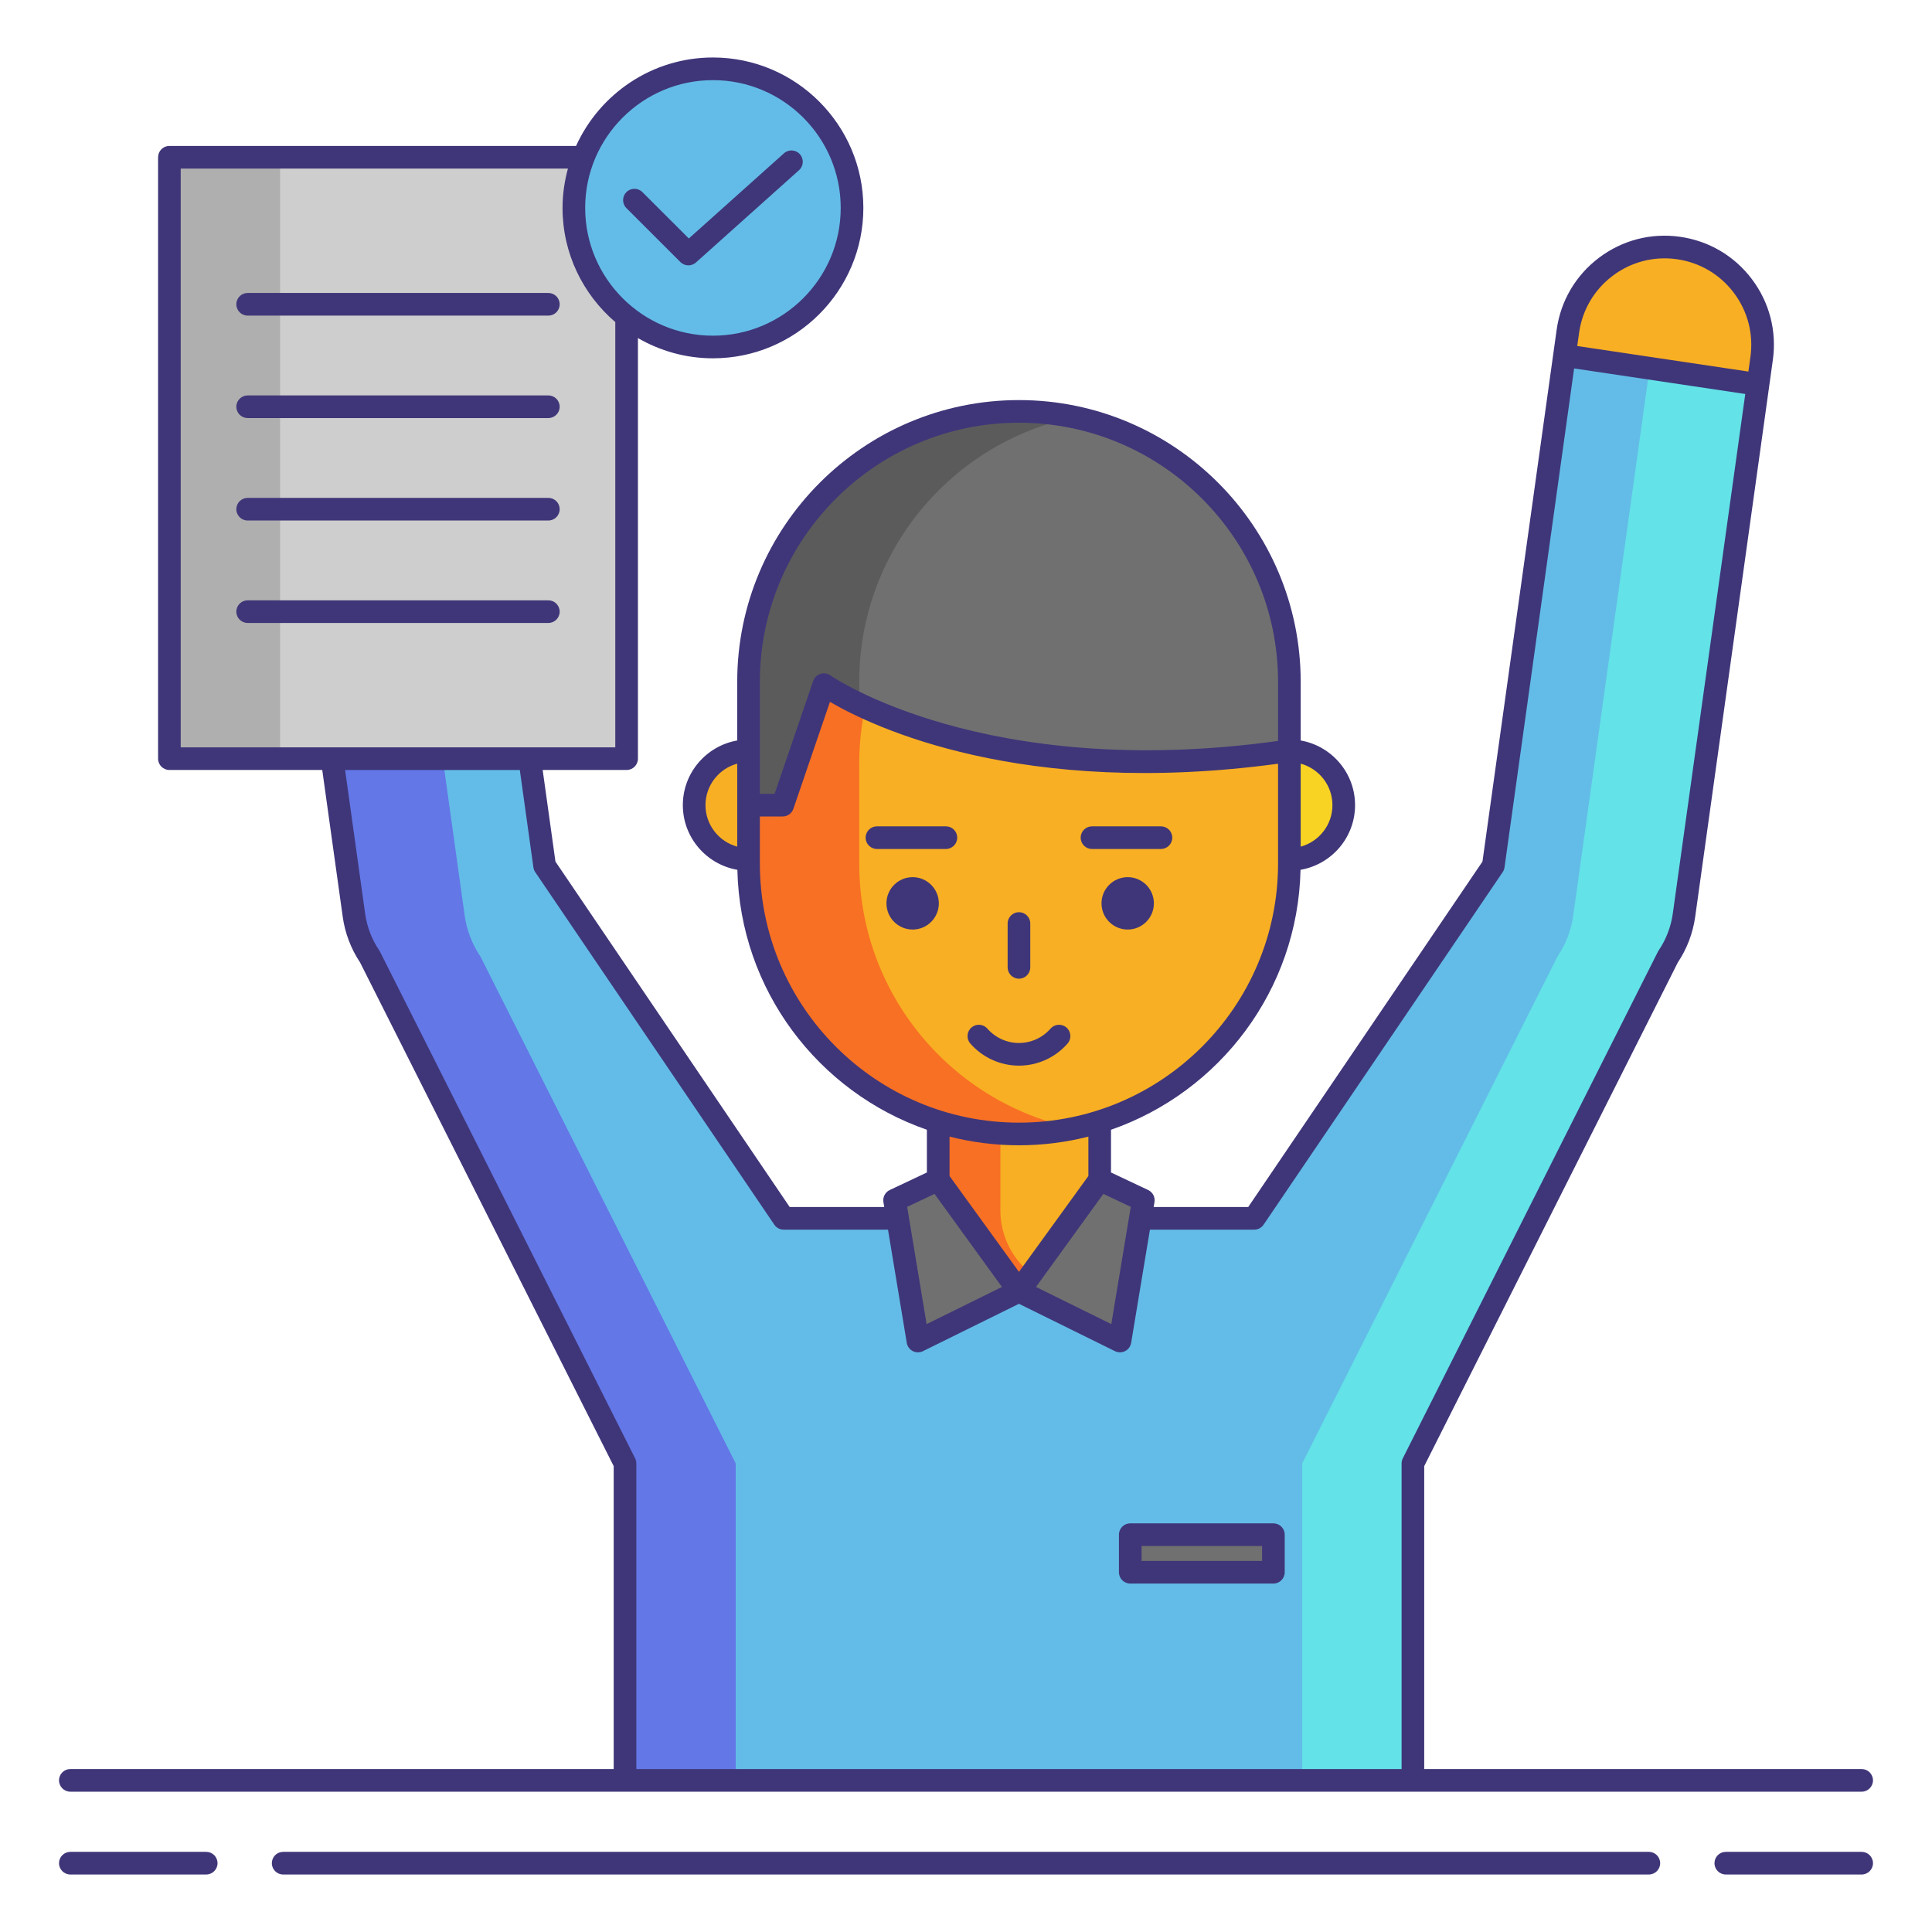 <svg width="512" height="512" viewBox="0 0 512 512" fill="none" xmlns="http://www.w3.org/2000/svg">
<path d="M444.758 65.718C430.586 63.738 417.478 73.632 415.498 87.814L395.744 229.438L332.384 322.872H207.684L144.324 229.438L124.57 87.814C122.59 73.632 109.482 63.738 95.31 65.718C81.128 67.696 71.234 80.796 73.212 94.978L93.8 242.578C94.348 246.51 95.792 250.262 98.02 253.548L165.634 387.826V471.818H374.434V387.826L442.048 253.548C444.276 250.264 445.72 246.51 446.268 242.578L466.856 94.978C468.834 80.794 458.94 67.694 444.758 65.718Z" fill="#63BCE7"/>
<path d="M127.354 253.548C125.126 250.264 123.682 246.51 123.134 242.578L102.546 94.978C101.144 84.926 105.724 75.438 113.55 70.048C108.4 66.51 101.982 64.786 95.31 65.718C81.128 67.696 71.234 80.796 73.212 94.978L93.8 242.578C94.348 246.51 95.792 250.262 98.02 253.548L165.634 387.826V471.818H194.968V387.826L127.354 253.548Z" fill="#6377E7"/>
<path d="M412.714 253.548C414.942 250.264 416.386 246.51 416.934 242.578L437.522 94.978C438.924 84.926 434.344 75.438 426.518 70.048C431.668 66.51 438.086 64.786 444.758 65.718C458.94 67.696 468.834 80.796 466.856 94.978L446.268 242.578C445.72 246.51 444.276 250.262 442.048 253.548L374.434 387.826V471.818H345.1V387.826L412.714 253.548Z" fill="#63E2E7"/>
<path d="M270.034 342.172C258.216 342.172 248.638 332.592 248.638 320.776V292.68C248.638 280.862 258.218 271.284 270.034 271.284C281.852 271.284 291.43 280.864 291.43 292.68V320.774C291.43 332.592 281.85 342.172 270.034 342.172Z" fill="#F8AF23"/>
<path d="M265.116 320.774V292.68C265.116 283.784 270.548 276.16 278.274 272.932C275.738 271.872 272.956 271.284 270.034 271.284C258.216 271.284 248.638 280.864 248.638 292.68V320.774C248.638 332.592 258.218 342.17 270.034 342.17C272.954 342.17 275.738 341.58 278.274 340.522C270.548 337.296 265.116 329.672 265.116 320.774Z" fill="#F87023"/>
<path d="M198.37 227.782C206.328 227.782 212.78 221.331 212.78 213.372C212.78 205.414 206.328 198.962 198.37 198.962C190.412 198.962 183.96 205.414 183.96 213.372C183.96 221.331 190.412 227.782 198.37 227.782Z" fill="#F8AF23"/>
<path d="M341.696 227.782C349.654 227.782 356.106 221.331 356.106 213.372C356.106 205.414 349.654 198.962 341.696 198.962C333.737 198.962 327.286 205.414 327.286 213.372C327.286 221.331 333.737 227.782 341.696 227.782Z" fill="#F8D323"/>
<path d="M270.034 300.512C230.456 300.512 198.37 268.428 198.37 228.848V202.424C198.37 162.846 230.454 130.76 270.034 130.76C309.612 130.76 341.698 162.844 341.698 202.424V228.848C341.696 268.428 309.612 300.512 270.034 300.512Z" fill="#F8AF23"/>
<path d="M227.704 228.85V202.426C227.704 167.874 252.158 139.04 284.7 132.27C279.966 131.286 275.06 130.762 270.034 130.762C230.456 130.762 198.37 162.846 198.37 202.426V228.85C198.37 268.428 230.454 300.514 270.034 300.514C275.062 300.514 279.966 299.992 284.7 299.006C252.158 292.236 227.704 263.4 227.704 228.85Z" fill="#F87023"/>
<path d="M241.86 246.338C245.693 246.338 248.8 243.231 248.8 239.398C248.8 235.565 245.693 232.458 241.86 232.458C238.027 232.458 234.92 235.565 234.92 239.398C234.92 243.231 238.027 246.338 241.86 246.338Z" fill="#3F3679"/>
<path d="M298.85 246.338C302.683 246.338 305.79 243.231 305.79 239.398C305.79 235.565 302.683 232.458 298.85 232.458C295.017 232.458 291.91 235.565 291.91 239.398C291.91 243.231 295.017 246.338 298.85 246.338Z" fill="#3F3679"/>
<path d="M198.37 213.372H207.418L218.334 181.442C218.334 181.442 259.824 211.02 341.696 198.96V180.692C341.696 141.114 309.612 109.028 270.032 109.028C230.454 109.028 198.368 141.112 198.368 180.692L198.37 213.372Z" fill="#707070"/>
<path d="M284.7 110.536C279.966 109.552 275.06 109.028 270.034 109.028C230.456 109.028 198.37 141.112 198.37 180.692V213.372H207.418L218.334 181.444C218.334 181.444 221.478 183.676 227.702 186.658V180.694C227.704 146.142 252.158 117.306 284.7 110.536Z" fill="#5B5B5B"/>
<path d="M248.636 312.624L270.034 342.172L243.262 355.38L237.076 318.082L248.636 312.624Z" fill="#707070"/>
<path d="M291.43 312.624L270.034 342.172L296.806 355.38L302.992 318.082L291.43 312.624Z" fill="#707070"/>
<path d="M299.528 406.702H337.464V416.664H299.528V406.702Z" fill="#707070"/>
<path d="M444.758 65.718C430.586 63.738 417.478 73.632 415.498 87.814L414.604 94.226L465.894 101.882L466.858 94.978C468.834 80.794 458.94 67.694 444.758 65.718Z" fill="#F8AF23"/>
<path d="M44.892 41.676H166.056V201.054H44.892V41.676Z" fill="#CECECE"/>
<path d="M44.892 41.676H74.226V201.054H44.892V41.676Z" fill="#AFAFAF"/>
<path d="M188.936 91.958C209.293 91.958 225.796 75.455 225.796 55.098C225.796 34.741 209.293 18.238 188.936 18.238C168.579 18.238 152.076 34.741 152.076 55.098C152.076 75.455 168.579 91.958 188.936 91.958Z" fill="#63BCE7"/>
<path d="M54.646 490.762H18.64C16.984 490.762 15.64 492.104 15.64 493.762C15.64 495.42 16.984 496.762 18.64 496.762H54.646C56.302 496.762 57.646 495.42 57.646 493.762C57.646 492.104 56.302 490.762 54.646 490.762Z" fill="#3F3679"/>
<path d="M493.36 490.762H457.354C455.698 490.762 454.354 492.104 454.354 493.762C454.354 495.42 455.698 496.762 457.354 496.762H493.36C495.016 496.762 496.36 495.42 496.36 493.762C496.36 492.104 495.016 490.762 493.36 490.762Z" fill="#3F3679"/>
<path d="M436.958 490.762H75.042C73.386 490.762 72.042 492.104 72.042 493.762C72.042 495.42 73.386 496.762 75.042 496.762H436.96C438.616 496.762 439.96 495.42 439.96 493.762C439.96 492.104 438.616 490.762 436.958 490.762Z" fill="#3F3679"/>
<path d="M18.64 474.816H165.632H374.432H493.358C495.014 474.816 496.358 473.474 496.358 471.816C496.358 470.158 495.014 468.816 493.358 468.816H377.432V388.536L444.64 255.064C447.05 251.46 448.638 247.29 449.238 242.99L468.858 102.324C468.858 102.322 468.858 102.32 468.858 102.318L469.824 95.388C470.892 87.736 468.916 80.126 464.258 73.96C459.602 67.794 452.822 63.81 445.17 62.744C437.524 61.67 429.912 63.652 423.746 68.308C417.578 72.966 413.592 79.744 412.526 87.396L411.636 93.776C411.636 93.776 411.636 93.78 411.636 93.782L392.868 228.328L330.792 319.87H305.734L305.95 318.57C306.17 317.246 305.486 315.938 304.272 315.366L294.428 310.72V299.396C323.15 289.434 343.95 262.414 344.654 230.51C352.846 229.098 359.106 221.96 359.106 213.37C359.106 204.794 352.868 197.664 344.696 196.236V180.69C344.696 139.522 311.202 106.026 270.032 106.026C228.864 106.026 195.37 139.52 195.37 180.69V196.236C187.196 197.664 180.958 204.794 180.958 213.37C180.958 221.96 187.218 229.098 195.412 230.51C196.116 262.414 216.914 289.434 245.636 299.396V310.72L235.794 315.366C234.582 315.938 233.896 317.246 234.116 318.57L234.332 319.87H209.272L147.2 228.332L143.814 204.054H166.06C167.716 204.054 169.06 202.712 169.06 201.054V89.594C174.92 92.984 181.696 94.956 188.938 94.956C210.916 94.956 228.798 77.076 228.798 55.096C228.798 33.116 210.918 15.236 188.938 15.236C172.818 15.236 158.934 24.874 152.66 38.674H44.892C43.236 38.674 41.892 40.016 41.892 41.674V201.052C41.892 202.71 43.236 204.052 44.892 204.052H85.398L90.83 242.99C91.43 247.29 93.018 251.46 95.426 255.062L162.634 388.534V468.814H18.64C16.984 468.814 15.64 470.156 15.64 471.814C15.64 473.472 16.984 474.816 18.64 474.816ZM427.364 73.098C432.25 69.408 438.286 67.842 444.344 68.688C450.408 69.534 455.782 72.69 459.472 77.578C463.162 82.466 464.73 88.496 463.884 94.562L463.34 98.466L417.984 91.696L418.468 88.226C419.314 82.164 422.474 76.792 427.364 73.098ZM292.4 316.4L299.662 319.828L294.506 350.902L274.548 341.054L292.4 316.4ZM353.108 213.372C353.108 218.624 349.536 223.046 344.698 224.368V202.426C344.698 202.408 344.696 202.392 344.696 202.374C349.534 203.696 353.108 208.12 353.108 213.372ZM201.372 180.692C201.372 142.83 232.172 112.028 270.034 112.028C307.896 112.028 338.698 142.83 338.698 180.692V196.358C260.846 207.1 220.478 179.28 220.078 179C219.302 178.45 218.318 178.296 217.418 178.586C216.516 178.876 215.804 179.576 215.498 180.472L205.276 210.372H201.372V202.426V180.692ZM186.958 213.372C186.958 208.12 190.53 203.696 195.37 202.374V202.426V213.372V224.368C190.532 223.048 186.958 218.624 186.958 213.372ZM201.372 228.848V216.372H207.42C208.704 216.372 209.844 215.556 210.258 214.342L219.948 186.004C231.26 192.618 270.76 211.58 338.698 202.396V202.426V228.848C338.698 266.71 307.896 297.512 270.034 297.512C232.172 297.512 201.372 266.71 201.372 228.848ZM270.034 303.512C276.38 303.512 282.544 302.71 288.43 301.214V311.652L270.034 337.056L251.638 311.652V301.214C257.524 302.712 263.686 303.512 270.034 303.512ZM247.666 316.4L265.52 341.054L245.562 350.902L240.408 319.828L247.666 316.4ZM188.938 21.238C207.608 21.238 222.798 36.428 222.798 55.098C222.798 73.768 207.608 88.958 188.938 88.958C170.268 88.958 155.078 73.768 155.078 55.098C155.078 36.428 170.268 21.238 188.938 21.238ZM47.892 44.676H150.508C149.604 48.004 149.078 51.488 149.078 55.098C149.078 67.2 154.518 78.038 163.058 85.354V198.056H47.892V44.676ZM168.312 386.474L100.7 252.198C100.642 252.082 100.574 251.97 100.502 251.864C98.544 248.98 97.256 245.626 96.772 242.166L91.456 204.056H137.756L141.354 229.852C141.416 230.308 141.584 230.742 141.842 231.122L205.202 324.558C205.76 325.382 206.69 325.874 207.684 325.874H235.328L240.302 355.874C240.456 356.81 241.046 357.618 241.892 358.052C242.322 358.272 242.79 358.384 243.262 358.384C243.718 358.384 244.17 358.28 244.59 358.074L270.034 345.52L295.478 358.074C295.898 358.28 296.352 358.384 296.806 358.384C297.276 358.384 297.746 358.274 298.176 358.052C299.022 357.618 299.612 356.81 299.766 355.874L304.742 325.874H332.384C333.378 325.874 334.308 325.38 334.866 324.558L398.228 231.122C398.486 230.742 398.654 230.308 398.716 229.852L417.158 97.64L462.514 104.41L443.3 242.164C442.816 245.622 441.526 248.978 439.568 251.864C439.496 251.972 439.43 252.084 439.37 252.198L371.756 386.476C371.546 386.894 371.436 387.356 371.436 387.826V468.818H168.636V387.826C168.632 387.356 168.524 386.894 168.312 386.474Z" fill="#3F3679"/>
<path d="M270.034 259.358C271.69 259.358 273.034 258.016 273.034 256.358V244.74C273.034 243.082 271.69 241.74 270.034 241.74C268.378 241.74 267.034 243.082 267.034 244.74V256.358C267.034 258.014 268.376 259.358 270.034 259.358Z" fill="#3F3679"/>
<path d="M282.916 276.552C284.008 275.306 283.882 273.412 282.638 272.318C281.388 271.226 279.496 271.352 278.404 272.596C276.28 275.016 273.23 276.404 270.032 276.404C266.834 276.404 263.786 275.016 261.662 272.596C260.568 271.35 258.676 271.224 257.428 272.318C256.184 273.41 256.058 275.306 257.15 276.552C260.412 280.272 265.108 282.406 270.03 282.406C274.958 282.406 279.654 280.272 282.916 276.552Z" fill="#3F3679"/>
<path d="M250.674 218.988H232.402C230.746 218.988 229.402 220.33 229.402 221.988C229.402 223.646 230.746 224.988 232.402 224.988H250.674C252.33 224.988 253.674 223.646 253.674 221.988C253.674 220.33 252.33 218.988 250.674 218.988Z" fill="#3F3679"/>
<path d="M289.392 224.988H307.664C309.32 224.988 310.664 223.646 310.664 221.988C310.664 220.33 309.32 218.988 307.664 218.988H289.392C287.736 218.988 286.392 220.33 286.392 221.988C286.392 223.646 287.736 224.988 289.392 224.988Z" fill="#3F3679"/>
<path d="M299.528 419.664H337.464C339.12 419.664 340.464 418.322 340.464 416.664V406.702C340.464 405.044 339.12 403.702 337.464 403.702H299.528C297.872 403.702 296.528 405.044 296.528 406.702V416.664C296.528 418.32 297.872 419.664 299.528 419.664ZM302.528 409.702H334.464V413.664H302.528V409.702Z" fill="#3F3679"/>
<path d="M145.32 77.638H65.63C63.974 77.638 62.63 78.98 62.63 80.638C62.63 82.296 63.974 83.638 65.63 83.638H145.32C146.976 83.638 148.32 82.296 148.32 80.638C148.32 78.98 146.976 77.638 145.32 77.638Z" fill="#3F3679"/>
<path d="M145.32 104.79H65.63C63.974 104.79 62.63 106.132 62.63 107.79C62.63 109.448 63.974 110.79 65.63 110.79H145.32C146.976 110.79 148.32 109.448 148.32 107.79C148.32 106.132 146.976 104.79 145.32 104.79Z" fill="#3F3679"/>
<path d="M145.32 131.942H65.63C63.974 131.942 62.63 133.284 62.63 134.942C62.63 136.6 63.974 137.942 65.63 137.942H145.32C146.976 137.942 148.32 136.6 148.32 134.942C148.32 133.284 146.976 131.942 145.32 131.942Z" fill="#3F3679"/>
<path d="M145.32 159.092H65.63C63.974 159.092 62.63 160.434 62.63 162.092C62.63 163.75 63.974 165.092 65.63 165.092H145.32C146.976 165.092 148.32 163.75 148.32 162.092C148.32 160.434 146.976 159.092 145.32 159.092Z" fill="#3F3679"/>
<path d="M180.312 69.448C180.896 70.032 181.664 70.326 182.434 70.326C183.148 70.326 183.864 70.072 184.436 69.562L211.748 45.106C212.982 44 213.086 42.104 211.98 40.87C210.876 39.636 208.984 39.528 207.744 40.636L182.546 63.198L170.248 50.912C169.076 49.74 167.176 49.74 166.004 50.914C164.834 52.086 164.834 53.986 166.006 55.156L180.312 69.448Z" fill="#3F3679"/>
</svg>
